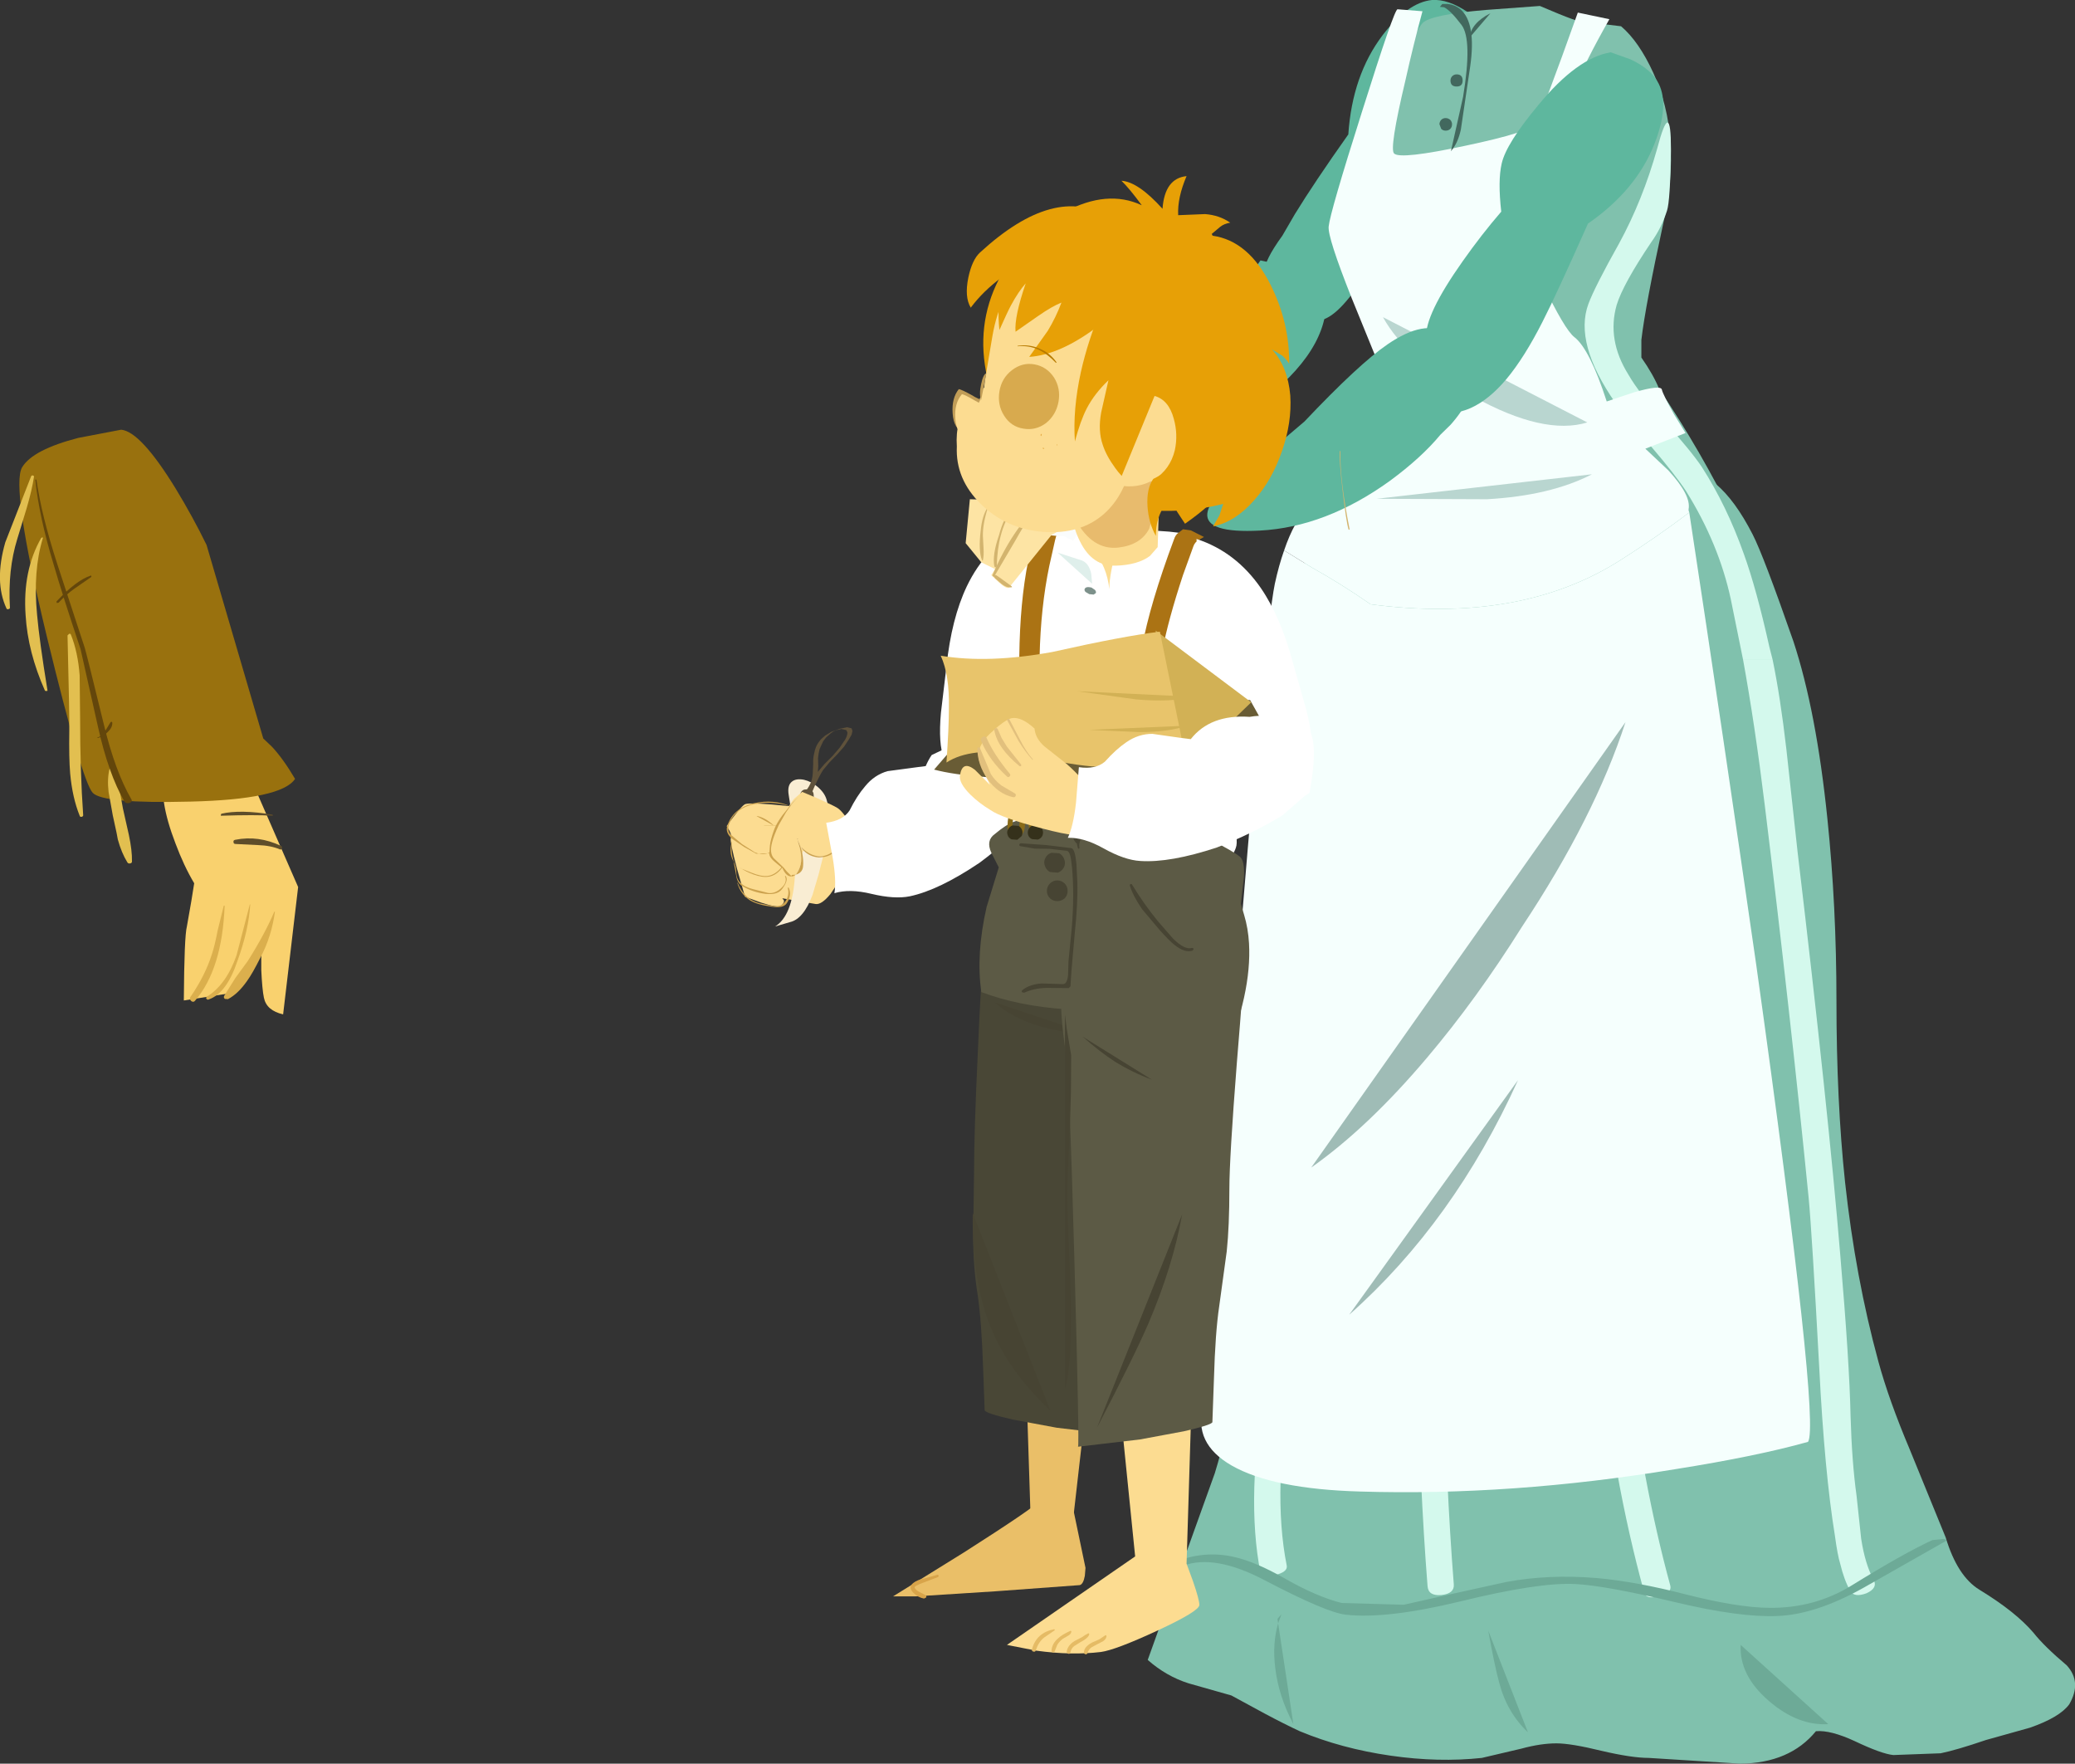 <?xml version="1.0" encoding="UTF-8" standalone="no"?>
<svg xmlns:xlink="http://www.w3.org/1999/xlink" height="399.55px" width="470.15px" xmlns="http://www.w3.org/2000/svg">
  <rect width="100%" height="100%" fill="#333333" stroke="none"/>
  <g transform="matrix(1.0, 0.0, 0.0, 1.0, 157.4, -3.55)">
    <path d="M-102.8 174.85 L-110.55 173.6 Q-118.7 173.5 -120.1 178.95 -121.55 184.45 -117.65 194.6 -115.75 199.7 -113.4 203.65 L-114.05 207.7 -115.05 213.4 Q-115.65 215.65 -115.75 230.2 L-105.2 228.55 -98.2 219.25 -98.2 223.3 Q-98.0 227.7 -97.6 229.6 -97.0 232.5 -93.25 233.35 L-89.85 204.5 -102.8 174.85" fill="#f9d16e" fill-rule="evenodd" stroke="none"/>
    <path d="M-95.1 210.05 L-95.25 210.1 Q-97.4 215.15 -101.25 221.25 L-104.1 225.15 -106.6 229.15 Q-106.8 229.55 -106.45 229.85 L-105.75 229.9 Q-103.45 228.7 -101.4 225.75 -100.2 224.1 -98.4 220.5 -95.85 215.7 -95.1 210.05" fill="#dbaf4d" fill-rule="evenodd" stroke="none"/>
    <path d="M-100.7 208.45 L-100.8 208.45 -103.8 219.95 Q-106.1 226.55 -110.45 229.3 -110.8 229.55 -110.65 229.8 -110.4 230.15 -110.05 229.95 -106.05 228.55 -103.6 221.25 -101.05 214.25 -100.7 208.45" fill="#dbaf4d" fill-rule="evenodd" stroke="none"/>
    <path d="M-106.5 208.7 L-106.7 208.75 -108.05 214.2 Q-108.75 217.8 -109.35 219.6 -110.9 224.55 -114.25 229.4 -114.6 229.85 -114.05 230.35 -113.55 230.7 -113.2 230.25 -107.05 223.1 -106.5 208.7" fill="#dbaf4d" fill-rule="evenodd" stroke="none"/>
    <path d="M-107.25 187.9 Q-107.5 188.4 -107.25 188.35 -99.55 188.1 -95.7 188.35 -95.5 188.45 -95.65 188.1 -102.95 186.9 -107.25 187.9" fill="#5e4d2a" fill-rule="evenodd" stroke="none"/>
    <path d="M-104.1 193.8 Q-104.55 193.9 -104.5 194.25 -104.5 194.75 -104.05 194.75 L-98.95 195.0 Q-96.0 195.1 -93.9 196.0 -93.65 196.05 -93.5 195.7 -93.45 195.3 -93.7 195.2 -98.85 192.75 -104.1 193.8" fill="#5e4d2a" fill-rule="evenodd" stroke="none"/>
    <path d="M-139.65 102.75 Q-149.9 105.4 -152.35 109.35 -155.05 113.6 -146.8 147.7 -138.8 180.55 -136.4 183.15 -134.1 185.65 -114.25 185.15 -93.55 184.65 -90.55 180.0 -93.2 175.5 -95.75 172.75 L-97.75 170.85 -110.6 127.0 Q-113.7 120.65 -117.65 114.15 -125.55 101.3 -129.95 100.9 L-139.65 102.75" fill="#99710e" fill-rule="evenodd" stroke="none"/>
    <path d="M-149.7 111.55 Q-149.65 111.35 -150.0 111.25 -150.25 111.25 -150.35 111.45 L-156.2 126.4 Q-158.75 135.3 -155.95 141.35 -155.85 141.65 -155.5 141.55 -155.15 141.5 -155.15 141.2 -155.65 132.65 -153.5 125.7 L-151.35 118.65 Q-150.15 114.55 -149.7 111.55" fill="#e2bf50" fill-rule="evenodd" stroke="none"/>
    <path d="M-147.7 125.5 Q-147.6 125.35 -147.8 125.3 L-148.05 125.4 Q-152.3 132.8 -151.6 142.9 -151.1 151.3 -147.2 160.05 -146.55 160.2 -146.65 159.9 -148.5 148.55 -149.0 142.8 -149.95 132.9 -147.7 125.5" fill="#e2bf50" fill-rule="evenodd" stroke="none"/>
    <path d="M-141.35 147.3 Q-141.45 147.05 -141.75 147.15 L-142.1 147.5 Q-141.65 165.35 -141.7 169.05 -141.8 175.35 -141.5 178.8 -141.0 184.25 -139.35 188.35 -139.3 188.65 -138.9 188.6 -138.55 188.5 -138.55 188.25 -139.25 178.45 -139.25 166.0 L-139.35 156.55 Q-139.75 151.25 -141.35 147.3" fill="#e2bf50" fill-rule="evenodd" stroke="none"/>
    <path d="M-131.8 177.5 Q-131.9 177.35 -132.25 177.35 L-132.55 177.6 Q-133.15 179.9 -132.8 182.95 L-131.85 188.25 Q-130.7 193.45 -130.7 193.75 -129.85 196.8 -128.55 198.9 -128.35 199.25 -127.9 199.15 -127.45 199.05 -127.5 198.65 -127.45 196.25 -128.2 192.7 L-129.55 186.7 -130.4 182.0 Q-130.9 179.2 -131.8 177.5" fill="#e2bf50" fill-rule="evenodd" stroke="none"/>
    <path d="M-149.15 112.2 L-149.4 112.2 Q-148.55 120.6 -145.2 131.6 -143.35 138.0 -139.15 150.6 L-135.2 168.2 Q-132.85 178.8 -129.2 185.15 -128.85 185.65 -128.05 185.45 -127.3 185.15 -127.65 184.6 -131.3 178.3 -133.85 167.75 -137.85 151.4 -138.2 150.3 L-144.4 131.4 Q-148.0 120.3 -149.15 112.2" fill="#63460b" fill-rule="evenodd" stroke="none"/>
    <path d="M-144.6 139.8 L-144.55 140.15 -144.15 140.1 Q-142.3 138.15 -140.6 136.95 L-136.7 134.25 -136.7 134.05 Q-136.75 133.9 -136.85 133.95 -140.1 135.0 -144.6 139.8" fill="#63460b" fill-rule="evenodd" stroke="none"/>
    <path d="M-135.25 170.6 Q-135.45 170.6 -135.25 170.75 -133.9 170.4 -132.95 169.35 -131.9 168.35 -131.95 167.25 L-132.1 167.05 -132.35 167.15 -133.5 169.05 Q-134.25 170.3 -135.25 170.6" fill="#63460b" fill-rule="evenodd" stroke="none"/>
    <path d="M11.4 206.7 L15.1 208.05 Q18.95 209.3 19.65 208.7 20.4 208.0 20.2 207.5 L19.85 207.05 27.4 208.35 Q28.75 208.55 30.75 206.1 L32.45 203.6 35.0 202.7 38.8 194.75 23.35 186.35 17.5 185.8 Q11.85 185.35 11.3 185.8 10.3 186.45 7.25 190.7 L7.85 191.7 Q8.45 192.8 8.2 193.4 7.9 194.0 9.6 200.4 L11.4 206.7" fill="#fcdc91" fill-rule="evenodd" stroke="none"/>
    <path d="M7.35 190.8 Q6.95 192.25 8.5 193.6 L11.25 195.45 13.95 196.95 17.15 196.85 17.2 196.65 Q17.2 196.55 17.1 196.6 15.6 197.45 13.65 196.65 L10.75 194.8 8.3 192.75 Q6.9 191.55 8.35 189.1 10.1 186.1 14.55 185.55 18.0 185.15 21.6 186.15 17.8 184.55 13.5 185.5 8.6 186.6 7.35 190.8" fill="#cca24e" fill-rule="evenodd" stroke="none"/>
    <path d="M14.1 188.4 L14.05 188.45 15.95 189.5 17.75 190.5 17.8 190.45 Q16.0 188.8 14.1 188.4" fill="#cca24e" fill-rule="evenodd" stroke="none"/>
    <path d="M15.8 190.5 Q15.5 190.6 15.8 190.55 L18.7 190.65 18.7 190.6 15.8 190.5" fill="#cca24e" fill-rule="evenodd" stroke="none"/>
    <path d="M8.45 194.25 L8.4 194.2 Q7.6 197.2 9.1 199.1 L8.8 198.55 Q8.15 196.4 8.45 194.25 M10.35 200.15 Q11.45 200.95 13.3 201.65 15.4 202.4 16.8 202.15 18.6 201.85 19.9 200.0 L19.9 199.9 19.8 199.9 Q18.25 201.8 16.5 202.0 15.05 202.15 12.85 201.25 L10.5 200.3 10.35 200.15" fill="#cca24e" fill-rule="evenodd" stroke="none"/>
    <path d="M8.9 198.85 L8.85 198.9 9.4 201.9 Q9.65 203.7 10.9 204.35 13.2 205.7 16.05 206.05 18.8 206.35 19.8 204.95 21.4 202.85 20.55 201.95 L20.45 202.0 Q21.1 203.45 19.55 204.8 18.2 206.05 16.65 205.85 L13.1 204.95 Q11.45 204.5 10.65 203.8 9.55 202.95 9.45 201.5 9.4 199.85 8.9 198.85" fill="#cca24e" fill-rule="evenodd" stroke="none"/>
    <path d="M9.7 203.5 L9.65 203.55 Q10.35 206.1 12.5 207.5 14.25 208.55 17.4 208.95 20.05 209.4 20.85 208.2 22.1 206.35 21.3 204.65 L21.2 204.6 21.1 204.7 Q21.5 206.35 20.6 207.65 19.7 209.05 17.95 208.85 L14.75 208.2 Q12.8 207.65 11.65 206.5 10.5 205.4 9.7 203.5" fill="#cca24e" fill-rule="evenodd" stroke="none"/>
    <path d="M27.85 181.8 Q29.45 183.15 29.9 184.75 30.75 187.7 30.5 191.3 30.15 194.35 29.05 197.8 L28.05 201.75 26.7 206.3 Q24.65 211.75 21.6 212.45 L18.2 213.45 Q22.1 211.1 22.7 202.2 23.15 194.8 21.3 183.65 20.95 181.5 22.0 180.65 22.95 179.85 24.75 180.2 26.45 180.6 27.85 181.8" fill="#f9edd3" fill-rule="evenodd" stroke="none"/>
    <path d="M25.7 182.35 Q26.2 182.3 26.55 182.65 26.9 183.0 26.95 183.5 L27.15 186.5 26.85 187.45 26.0 187.85 25.4 187.9 24.55 187.6 Q24.15 187.2 24.15 186.7 L23.95 183.7 Q23.9 183.2 24.25 182.8 24.6 182.4 25.1 182.4 L25.7 182.35" fill="#5f523b" fill-rule="evenodd" stroke="none"/>
    <path d="M34.6 169.45 L34.35 168.95 33.25 168.7 32.35 168.9 32.0 169.0 31.95 169.0 Q31.35 169.25 30.8 169.7 L29.75 170.65 29.1 171.5 28.3 173.25 Q28.05 174.2 27.95 175.3 L28.0 177.2 27.9 178.45 28.0 178.3 29.45 176.6 31.25 174.8 32.8 173.0 34.1 171.1 Q34.65 170.1 34.6 169.45 M35.55 168.55 L35.75 169.15 35.55 170.0 35.0 170.95 33.85 172.7 32.3 174.45 30.55 176.25 29.05 178.05 28.55 178.9 28.1 179.75 27.25 181.5 26.5 183.25 25.9 183.5 25.35 183.65 25.55 183.2 24.9 183.5 24.4 183.6 Q25.65 182.35 26.2 181.1 26.65 180.1 26.75 178.9 L26.85 176.65 Q26.8 175.3 27.05 174.35 27.2 173.45 27.5 172.75 27.85 171.9 28.65 171.0 L29.55 170.2 30.95 169.35 32.85 168.65 34.55 168.3 35.55 168.55" fill="#5f523b" fill-rule="evenodd" stroke="none"/>
    <path d="M21.0 186.85 Q21.6 185.6 22.55 184.5 L24.35 182.95 27.7 184.35 Q31.25 185.95 32.2 186.5 33.8 187.4 36.15 191.85 L39.85 192.5 34.55 198.65 29.25 197.7 Q31.2 197.4 32.55 195.65 L32.5 195.5 32.35 195.55 Q30.6 197.45 28.5 197.55 L28.1 197.55 Q26.4 197.35 24.85 196.1 L24.3 195.6 Q24.1 195.5 24.2 195.65 L24.7 196.25 24.35 196.75 Q24.1 195.4 23.25 193.7 L23.45 193.55 23.4 193.5 23.2 193.55 23.85 195.75 24.1 197.15 24.15 198.0 Q24.2 199.4 23.5 200.8 L22.95 201.7 22.1 201.75 Q21.85 201.75 22.0 202.1 L20.9 201.0 20.1 200.05 17.9 197.95 Q16.9 196.75 17.55 194.35 17.9 192.95 19.05 190.45 L20.65 187.65 Q22.05 185.45 23.55 184.05 22.15 185.25 21.0 186.85" fill="#fcdc91" fill-rule="evenodd" stroke="none"/>
    <path d="M21.0 186.85 Q22.15 185.25 23.55 184.05 22.05 185.45 20.65 187.65 L19.05 190.45 Q17.9 192.95 17.55 194.35 16.9 196.75 17.9 197.95 L20.1 200.05 20.9 201.0 22.0 202.1 Q21.85 201.75 22.1 201.75 L22.95 201.7 23.5 200.8 Q24.2 199.4 24.15 198.0 L24.1 197.15 23.85 195.75 23.2 193.55 23.4 193.5 23.45 193.55 23.25 193.7 Q24.1 195.4 24.35 196.75 24.7 198.55 24.55 199.9 24.4 201.25 22.95 201.7 22.35 202.1 22.0 202.1 20.75 202.2 19.9 200.25 L18.15 198.8 Q17.05 197.9 16.9 197.1 L17.05 195.05 Q17.2 193.75 17.95 191.65 18.7 189.55 21.0 186.85 M24.7 196.25 L24.2 195.65 Q24.1 195.5 24.3 195.6 L24.85 196.1 Q26.4 197.35 28.1 197.55 L28.5 197.55 Q30.6 197.45 32.35 195.55 L32.5 195.5 32.55 195.65 Q31.2 197.4 29.25 197.7 L28.15 197.8 Q26.05 197.65 24.7 196.25" fill="#cca24e" fill-rule="evenodd" stroke="none"/>
    <path d="M95.65 90.5 L89.7 94.6 Q86.15 97.35 86.2 99.9 86.1 102.4 89.3 105.95 92.45 109.5 94.9 109.95 L97.65 109.3 Q110.65 106.95 125.5 96.7 142.95 84.4 143.1 72.1 L142.25 69.75 142.35 69.8 Q135.9 64.05 128.2 62.55 126.1 65.75 121.25 69.45 115.65 73.35 113.25 75.45 L95.65 90.5" fill="#5eb79e" fill-rule="evenodd" stroke="none"/>
    <path d="M167.05 3.55 Q170.7 3.3 175.15 6.3 177.4 7.85 178.85 9.35 181.7 16.5 177.15 29.6 173.3 40.55 170.0 43.75 168.25 45.5 164.2 47.7 L160.6 49.5 Q158.05 55.2 154.65 61.3 147.75 73.45 143.1 75.65 138.25 77.95 133.3 72.75 129.1 68.35 129.05 65.25 129.0 62.65 133.15 56.95 L136.0 52.05 Q140.35 44.95 148.1 34.0 149.0 20.6 155.85 11.55 161.55 4.1 167.05 3.55" fill="#5eb79e" fill-rule="evenodd" stroke="none"/>
    <path d="M222.25 109.95 Q231.75 109.1 239.7 124.6 242.15 129.35 248.95 148.85 254.15 164.65 256.65 189.05 258.7 208.85 258.7 230.2 258.7 253.0 260.65 271.35 263.0 292.95 268.2 312.0 270.55 320.65 275.3 331.9 L283.45 351.85 Q286.1 360.65 291.1 363.7 299.3 368.7 303.35 373.45 305.75 376.5 310.9 380.85 314.35 384.65 311.45 389.65 309.3 392.6 302.55 394.95 L292.55 397.75 Q285.8 400.05 282.3 400.75 L271.6 401.15 Q268.95 400.9 262.85 398.0 257.35 395.45 254.05 395.75 248.1 403.0 236.9 403.1 L216.2 401.8 Q212.35 401.8 205.5 400.2 198.55 398.5 195.25 398.5 191.7 398.5 187.3 399.7 L178.35 401.8 Q168.55 402.85 157.75 401.3 146.6 399.7 137.1 395.75 133.65 394.15 129.15 391.75 L121.6 387.65 111.9 384.9 Q106.85 383.3 102.65 379.6 L117.85 337.3 Q123.65 318.35 124.95 293.1 126.65 264.4 129.15 208.75 132.7 161.0 142.5 125.5 L222.25 109.95" fill="#80c1ad" fill-rule="evenodd" stroke="none"/>
    <path d="M200.4 8.35 L209.9 9.5 Q213.95 12.95 217.2 20.05 223.75 34.35 219.6 53.5 215.4 72.8 214.5 80.55 L214.5 84.55 Q217.2 88.4 218.55 91.7 228.05 105.8 235.45 120.95 250.35 151.15 244.4 167.2 242.15 172.65 226.25 174.6 L211.25 175.8 198.2 175.05 Q180.2 173.55 156.0 170.0 131.6 166.6 136.2 139.55 137.7 131.2 142.15 119.9 L146.6 108.5 Q147.2 104.9 152.4 93.6 157.45 83.05 157.15 82.8 155.25 79.95 151.35 71.65 146.0 60.05 146.3 55.6 146.6 50.55 154.8 30.6 162.65 11.3 164.9 8.8 166.7 6.85 179.3 5.8 L191.5 4.9 195.8 6.7 Q199.5 8.2 200.4 8.35" fill="#80c1ad" fill-rule="evenodd" stroke="none"/>
    <path d="M218.1 37.15 Q221.2 25.4 221.2 37.3 221.05 49.05 220.3 51.3 219.0 55.3 216.75 58.4 210.35 67.9 208.9 72.65 206.65 80.55 211.55 88.4 213.95 92.6 219.7 98.95 225.95 105.95 228.2 109.35 233.85 118.15 237.7 129.0 240.55 136.85 243.5 150.1 L244.25 153.05 237.55 153.05 234.75 139.25 Q232.05 126.75 224.65 114.85 222.1 111.0 216.75 104.75 210.65 97.95 208.6 94.8 199.2 81.3 202.5 72.4 203.95 68.5 209.45 58.7 214.8 48.9 218.1 37.15" fill="#d4f9ed" fill-rule="evenodd" stroke="none"/>
    <path d="M207.25 7.9 Q201.6 17.85 199.35 23.65 L187.05 56.75 Q189.25 61.95 191.95 67.45 197.15 78.3 199.35 79.95 202.8 82.65 206.65 94.5 L212.75 92.45 Q219.0 90.65 219.15 91.85 219.45 93.05 221.95 97.5 L224.5 101.65 215.4 105.2 220.6 110.1 Q225.8 115.75 225.2 118.9 L225.2 119.2 225.35 119.65 Q217.95 125.25 209.75 130.45 187.05 144.9 153.15 140.45 146.45 135.8 139.8 132.1 L133.55 128.25 Q135.75 121.7 139.35 117.7 141.85 114.6 144.1 114.0 L146.0 103.6 Q146.0 102.85 150.2 93.6 L154.35 84.55 148.85 71.05 Q143.35 57.2 143.65 54.85 143.95 51.7 151.2 28.85 158.5 5.65 159.25 5.65 L164.9 6.1 Q162.8 13.85 161.05 21.7 157.3 37.45 158.5 38.35 160.0 39.7 174.7 36.55 189.4 33.45 190.6 31.5 192.1 28.85 200.1 6.4 L207.25 7.9" fill="#f5fffd" fill-rule="evenodd" stroke="none"/>
    <path d="M237.55 153.05 L244.25 153.05 Q246.0 161.55 247.35 173.25 L249.9 196.6 Q256.85 255.0 259.55 287.7 261.65 312.2 261.9 324.4 262.2 334.8 263.25 342.35 L264.3 352.15 Q265.2 357.95 267.1 361.4 268.15 363.3 265.5 364.5 262.65 365.55 261.8 363.9 260.45 361.55 259.55 357.8 258.95 355.9 258.35 351.45 256.0 337.0 254.8 313.4 253.15 282.8 252.4 274.9 248.25 233.15 242.45 185.9 240.25 167.9 237.55 153.05" fill="#d4f9ed" fill-rule="evenodd" stroke="none"/>
    <path d="M155.95 75.4 L202.25 99.25 Q192.45 102.25 176.5 93.45 161.3 85.1 155.95 75.4" fill="#b9d6d0" fill-rule="evenodd" stroke="none"/>
    <path d="M170.7 4.45 Q172.25 4.65 173.45 5.6 177.15 8.75 175.7 18.7 L173.6 32.9 Q172.95 35.95 171.35 37.8 L174.1 25.5 Q176.25 12.5 173.75 9.2 171.25 5.9 169.8 5.2 L168.85 5.1 169.4 4.45 170.7 4.45" fill="#42685e" fill-rule="evenodd" stroke="none"/>
    <path d="M171.65 20.8 Q172.05 20.4 172.65 20.4 174.0 20.4 174.0 21.8 174.0 23.15 172.65 23.15 171.25 23.15 171.25 21.8 171.25 21.2 171.65 20.8" fill="#42685e" fill-rule="evenodd" stroke="none"/>
    <path d="M169.15 30.7 Q169.55 30.3 170.15 30.3 170.7 30.3 171.2 30.7 171.6 31.15 171.6 31.7 171.6 32.35 171.2 32.75 170.8 33.15 170.15 33.15 169.55 33.15 169.15 32.75 L168.75 31.7 Q168.75 31.15 169.15 30.7" fill="#42685e" fill-rule="evenodd" stroke="none"/>
    <path d="M175.55 12.1 Q175.95 8.75 180.3 6.55 L175.55 12.1" fill="#42685e" fill-rule="evenodd" stroke="none"/>
    <path d="M154.5 116.55 L203.3 111.0 Q193.9 115.85 179.5 116.65 L154.5 116.55" fill="#b9d6d0" fill-rule="evenodd" stroke="none"/>
    <path d="M202.1 249.5 Q202.1 247.9 205.1 247.45 208.0 246.95 208.0 248.8 208.15 315.45 221.05 362.75 221.5 364.35 218.55 365.15 215.55 365.95 215.15 364.35 208.0 338.35 204.85 307.4 202.2 281.5 202.1 249.5" fill="#d4f9ed" fill-rule="evenodd" stroke="none"/>
    <path d="M163.7 311.55 Q163.3 293.4 163.3 260.15 163.3 258.0 166.35 257.65 169.35 257.4 169.35 259.75 169.35 294.05 169.65 311.15 170.2 339.7 172.0 362.5 172.15 364.6 169.15 364.9 166.2 365.15 166.05 362.85 164.25 339.95 163.7 311.55" fill="#d4f9ed" fill-rule="evenodd" stroke="none"/>
    <path d="M133.65 295.2 Q136.25 282.3 137.2 273.9 137.35 272.55 140.35 272.05 143.25 271.5 143.1 273.05 142.1 281.35 139.55 294.15 L135.35 315.55 Q130.75 341.25 134.15 358.25 134.4 359.7 131.4 360.4 128.5 361.2 128.2 359.85 124.8 342.7 129.4 316.75 L133.65 295.2" fill="#d4f9ed" fill-rule="evenodd" stroke="none"/>
    <path d="M225.35 119.65 Q233.1 170.6 240.55 222.3 255.1 326.3 252.25 330.2 240.7 333.45 222.1 336.4 185.1 342.5 150.8 341.45 131.0 340.9 121.65 335.55 112.9 330.5 115.25 322.15 L122.1 234.95 Q129.1 147.25 131.45 135.8 132.35 131.65 133.55 128.25 L139.8 132.1 Q146.45 135.8 153.15 140.45 187.05 144.9 209.75 130.45 217.95 125.25 225.35 119.65" fill="#f5fffd" fill-rule="evenodd" stroke="none"/>
    <path d="M119.15 115.2 L138.15 99.05 Q150.55 85.95 157.0 81.55 165.4 75.8 170.5 79.05 179.6 84.85 175.2 94.05 173.8 96.95 171.25 99.8 L168.95 102.05 Q164.7 107.2 157.5 112.5 143.0 122.95 128.1 123.75 115.7 124.4 116.15 119.9 116.4 117.65 119.15 115.2" fill="#5eb79e" fill-rule="evenodd" stroke="none"/>
    <path d="M212.05 17.0 Q216.85 19.25 218.45 22.55 220.85 27.45 217.5 36.05 213.35 46.65 202.4 54.2 195.15 70.5 192.1 76.45 188.05 84.45 183.95 89.4 180.0 94.1 175.9 95.95 173.45 97.1 169.55 97.35 167.8 97.55 167.0 91.8 L165.75 80.05 Q165.35 75.0 174.0 62.75 178.3 56.65 182.75 51.5 181.95 44.45 182.85 40.6 183.85 36.1 191.15 27.35 199.95 16.65 207.55 15.4 L212.05 17.0" fill="#5eb79e" fill-rule="evenodd" stroke="none"/>
    <path d="M261.95 362.85 Q274.0 355.4 280.45 352.45 L282.9 352.2 Q284.35 352.35 282.7 353.1 L264.75 363.3 Q253.9 369.35 245.25 369.65 236.8 370.0 222.3 366.55 206.4 362.75 199.45 362.4 191.15 362.0 173.45 366.35 156.7 370.4 147.5 369.35 143.1 368.85 129.15 361.55 117.85 355.6 110.7 358.25 L108.45 358.3 Q107.5 357.85 109.35 357.2 115.6 354.85 121.9 356.2 126.9 357.25 133.8 361.2 141.0 365.3 146.6 366.7 L160.65 367.1 172.25 364.5 183.85 361.95 Q193.5 360.15 204.35 361.05 213.3 361.85 224.55 364.75 236.35 367.75 243.5 367.8 253.65 367.9 261.95 362.85" fill="#6daa97" fill-rule="evenodd" stroke="none"/>
    <path d="M132.95 369.25 L132.2 371.3 135.65 394.15 Q132.3 387.8 131.55 381.45 130.85 375.95 132.2 371.3 L132.05 370.3 132.95 369.25" fill="#6daa97" fill-rule="evenodd" stroke="none"/>
    <path d="M188.8 396.0 Q184.05 391.5 182.3 384.8 181.25 381.0 179.8 372.95 L188.8 396.0" fill="#6daa97" fill-rule="evenodd" stroke="none"/>
    <path d="M256.85 394.15 Q249.95 394.55 243.4 388.9 236.65 383.1 237.0 376.2 L256.85 394.15" fill="#6daa97" fill-rule="evenodd" stroke="none"/>
    <path d="M165.95 243.15 Q152.6 258.95 139.7 268.05 L210.9 167.15 Q203.9 188.7 187.45 213.5 177.2 229.85 165.95 243.15" fill="#9fbcb6" fill-rule="evenodd" stroke="none"/>
    <path d="M148.3 301.4 L186.55 248.25 Q172.0 280.35 148.3 301.4" fill="#9fbcb6" fill-rule="evenodd" stroke="none"/>
    <path d="M146.15 105.8 Q146.3 105.6 146.3 105.8 146.15 112.15 148.4 123.5 L148.3 123.55 148.15 123.5 Q147.6 121.65 146.8 114.65 146.05 108.2 146.15 105.8" fill="#d3b46e" fill-rule="evenodd" stroke="none"/>
    <path d="M76.25 351.65 L85.3 351.65 88.55 323.2 75.0 312.9 76.25 351.65" fill="#eabf68" fill-rule="evenodd" stroke="none"/>
    <path d="M100.0 226.9 L65.3 222.95 Q64.9 224.55 64.15 242.0 63.3 260.15 63.3 268.95 L63.1 283.75 Q63.1 290.5 64.1 296.8 65.0 302.85 65.35 313.4 L65.7 323.05 Q65.95 323.75 72.1 325.15 L82.05 327.0 96.1 328.65 Q95.7 328.65 96.85 286.9 98.05 244.55 98.8 239.7 99.6 235.15 99.85 230.55 L100.0 226.9" fill="#494736" fill-rule="evenodd" stroke="none"/>
    <path d="M31.25 197.75 Q32.15 203.05 31.65 205.9 35.1 204.85 40.05 206.05 45.3 207.3 48.75 206.6 55.35 205.2 64.55 199.0 71.35 193.95 76.85 188.05 L80.55 182.5 81.15 181.8 Q81.85 174.95 77.65 169.95 73.5 164.95 53.7 174.6 52.95 175.7 52.35 177.1 L50.05 177.4 43.7 178.25 Q40.7 179.1 38.6 181.7 36.75 183.85 35.1 187.15 33.6 189.45 29.8 189.95 L31.25 197.75" fill="#ffffff" fill-rule="evenodd" stroke="none"/>
    <path d="M118.25 130.1 Q115.75 126.65 111.4 124.7 108.8 123.5 92.2 123.65 83.9 123.7 76.15 124.0 71.4 128.45 70.0 154.9 69.25 168.1 69.5 180.4 L68.75 183.05 66.55 189.0 Q65.4 191.85 67.25 193.35 70.5 195.1 73.0 196.75 76.05 198.85 97.45 199.85 L118.25 200.5 120.25 199.0 Q122.35 197.05 122.75 195.1 123.1 193.05 121.6 187.4 L120.05 182.25 119.85 165.85 Q119.85 148.25 120.8 141.8 121.8 134.9 118.25 130.1" fill="#ffffff" fill-rule="evenodd" stroke="none"/>
    <path d="M109.25 183.1 L74.15 173.85 Q73.9 174.85 77.45 177.5 80.05 179.5 82.55 180.95 88.3 184.0 95.6 184.35 101.65 184.65 109.25 183.1" fill="#dfefeb" fill-rule="evenodd" stroke="none"/>
    <path d="M86.75 167.1 L94.9 166.0 79.2 164.85 Q81.9 167.2 86.75 167.1" fill="#dfefeb" fill-rule="evenodd" stroke="none"/>
    <path d="M89.7 128.65 Q91.6 129.45 92.75 132.2 93.65 134.35 93.95 137.0 93.95 135.1 94.45 132.6 L95.3 128.3 93.25 128.5 91.1 128.55 89.7 128.65" fill="#fcdc91" fill-rule="evenodd" stroke="none"/>
    <path d="M87.8 130.55 L82.25 128.75 90.05 135.8 89.85 133.55 Q89.35 131.2 87.8 130.55" fill="#dfefeb" fill-rule="evenodd" stroke="none"/>
    <path d="M88.35 137.0 Q88.25 137.3 88.55 137.65 L89.4 138.15 90.4 138.25 90.9 137.9 Q91.0 137.55 90.7 137.2 L89.9 136.65 Q88.6 136.35 88.35 137.0" fill="#7d918b" fill-rule="evenodd" stroke="none"/>
    <path d="M90.35 238.1 L68.0 230.65 Q71.95 234.25 78.55 236.15 83.25 237.45 90.35 238.1" fill="#474433" fill-rule="evenodd" stroke="none"/>
    <path d="M104.4 188.95 Q100.9 188.2 95.0 189.1 L87.85 190.25 Q87.4 190.2 87.1 191.95 L86.6 193.75 83.35 189.25 80.7 189.0 73.7 189.35 Q72.0 189.6 70.25 190.8 69.25 191.45 68.0 192.5 65.95 193.95 67.2 196.7 L68.9 200.05 66.15 209.0 Q63.7 219.75 64.95 228.3 73.45 231.5 84.25 232.2 90.35 232.6 94.65 232.2 95.15 232.15 107.55 238.65 119.4 244.85 119.8 243.8 126.25 228.55 125.6 217.25 125.4 213.85 124.5 210.85 L123.75 208.3 124.45 202.25 Q124.65 198.6 123.55 197.65 122.1 196.45 116.75 193.7 109.75 190.15 104.4 188.95" fill="#5c5a45" fill-rule="evenodd" stroke="none"/>
    <path d="M112.55 321.95 L96.6 324.5 99.8 356.15 70.75 376.2 77.4 377.5 Q85.4 378.6 92.05 377.8 95.35 377.35 104.75 373.0 114.35 368.55 114.35 367.15 114.35 365.95 112.9 361.75 L111.45 357.8 112.55 321.95" fill="#fcdc91" fill-rule="evenodd" stroke="none"/>
    <path d="M93.3 374.3 Q93.3 373.85 93.0 374.05 L91.65 374.95 90.05 375.65 Q88.2 376.65 88.2 377.9 88.2 378.2 88.5 378.3 88.85 378.4 88.95 378.1 89.4 377.0 90.0 376.7 L91.4 375.95 92.55 375.35 Q93.2 374.9 93.3 374.3" fill="#e5bb65" fill-rule="evenodd" stroke="none"/>
    <path d="M89.4 373.8 Q89.4 373.5 89.15 373.6 88.65 373.8 87.75 374.45 L86.1 375.3 Q84.55 376.25 84.3 377.65 84.25 378.05 84.65 378.2 85.05 378.3 85.15 377.85 85.3 377.0 86.0 376.45 L87.45 375.55 Q89.2 374.65 89.4 373.8" fill="#e5bb65" fill-rule="evenodd" stroke="none"/>
    <path d="M85.35 373.2 L85.3 373.05 85.15 373.0 Q83.25 373.85 82.35 374.7 80.95 375.9 80.85 377.5 80.85 377.8 81.15 377.9 81.4 377.95 81.55 377.7 L82.15 376.2 Q82.5 375.55 83.35 374.85 L84.55 374.15 Q85.25 373.8 85.35 373.2" fill="#e5bb65" fill-rule="evenodd" stroke="none"/>
    <path d="M81.55 372.9 L81.6 372.7 81.4 372.65 Q77.45 373.45 76.45 377.1 76.3 377.6 76.7 377.7 77.2 377.85 77.3 377.4 77.9 375.55 79.15 374.55 L81.55 372.9" fill="#e5bb65" fill-rule="evenodd" stroke="none"/>
    <path d="M82.95 229.55 L83.1 233.25 Q83.4 237.85 84.15 242.35 84.9 247.25 86.05 289.5 87.2 331.3 86.85 331.3 L100.9 329.65 110.85 327.8 Q117.0 326.4 117.3 325.75 L117.65 316.0 Q117.95 305.45 118.85 299.45 L120.55 287.05 Q121.15 281.35 121.15 272.85 121.15 265.95 122.85 244.25 124.5 224.25 124.35 223.45 L82.95 229.55" fill="#5c5a45" fill-rule="evenodd" stroke="none"/>
    <path d="M74.0 194.6 Q73.65 194.55 73.55 194.9 73.5 195.15 73.8 195.25 L77.05 195.8 80.4 195.85 84.35 196.3 Q85.0 196.5 85.25 198.1 L85.5 200.1 Q86.05 206.2 85.45 213.65 L84.7 221.25 84.6 224.4 Q84.4 226.55 83.4 226.5 L78.6 226.35 Q75.8 226.55 74.2 227.9 74.0 228.1 74.2 228.35 L74.65 228.45 Q76.8 227.45 79.65 227.35 L84.75 227.4 85.15 227.0 Q85.25 224.3 86.1 215.2 86.85 207.9 86.7 203.4 L86.5 199.35 Q86.2 196.0 85.4 195.7 L79.7 195.0 74.0 194.6" fill="#474433" fill-rule="evenodd" stroke="none"/>
    <path d="M83.1 188.9 Q82.95 188.9 83.05 189.0 84.25 190.25 85.45 192.75 L85.95 193.85 Q86.35 194.6 86.8 194.75 L87.0 194.7 Q87.25 194.5 86.75 193.55 L86.05 192.35 84.85 190.4 Q84.1 189.3 83.1 188.9" fill="#474433" fill-rule="evenodd" stroke="none"/>
    <path d="M87.05 195.85 L87.2 195.65 Q86.95 194.7 87.7 193.05 L88.25 192.1 88.55 191.15 88.4 190.95 88.15 190.95 Q87.2 191.4 86.7 193.3 86.4 194.4 86.85 195.75 L87.05 195.85" fill="#474433" fill-rule="evenodd" stroke="none"/>
    <path d="M83.75 198.25 Q83.45 197.35 82.6 196.85 L80.85 196.75 Q79.85 197.05 79.45 197.95 79.0 198.8 79.35 199.7 79.65 200.65 80.5 201.1 L82.3 201.25 Q83.2 200.9 83.65 200.05 84.1 199.2 83.75 198.25" fill="#474433" fill-rule="evenodd" stroke="none"/>
    <path d="M84.5 205.4 Q84.5 204.4 83.85 203.7 83.1 203.0 82.15 203.0 81.2 203.0 80.5 203.7 79.8 204.4 79.8 205.4 79.8 206.35 80.5 207.05 81.2 207.7 82.15 207.7 83.1 207.7 83.85 207.05 84.5 206.35 84.5 205.4" fill="#474433" fill-rule="evenodd" stroke="none"/>
    <path d="M91.15 327.0 Q99.65 310.7 102.75 303.5 108.35 290.45 110.45 278.65 L91.15 327.0" fill="#474433" fill-rule="evenodd" stroke="none"/>
    <path d="M80.6 323.15 L63.0 278.35 Q62.75 294.45 67.6 305.5 71.65 314.65 80.6 323.15" fill="#474433" fill-rule="evenodd" stroke="none"/>
    <path d="M61.65 136.4 Q65.95 127.4 74.2 123.15 L76.6 146.5 Q74.85 152.15 75.05 162.55 75.3 177.0 75.05 179.55 L73.8 179.8 Q70.9 182.15 64.1 180.2 57.45 178.3 56.5 175.4 55.15 172.1 55.8 165.0 L57.05 154.5 Q58.2 143.65 61.65 136.4" fill="#ffffff" fill-rule="evenodd" stroke="none"/>
    <path d="M81.65 125.95 L82.05 124.45 82.15 124.2 Q82.5 123.55 82.85 123.5 L77.75 122.55 78.55 122.75 Q77.15 122.4 75.55 130.7 73.7 139.95 73.55 152.25 L72.95 172.7 72.6 180.1 77.25 180.4 Q77.9 169.7 78.15 152.3 78.4 141.1 80.35 131.75 L81.65 125.95" fill="#ab7314" fill-rule="evenodd" stroke="none"/>
    <path d="M84.95 104.25 Q85.9 107.15 85.7 111.0 L85.05 117.7 89.05 112.05 Q91.45 108.8 93.85 106.9 93.9 111.6 91.15 117.15 89.6 120.4 85.75 126.05 L83.5 124.95 Q75.65 125.2 71.2 119.2 66.65 112.9 70.8 105.8 73.35 109.45 74.4 115.9 L75.55 109.65 Q76.5 106.1 78.2 104.0 78.6 112.6 79.1 116.75 L81.4 110.15 Q82.85 106.2 84.95 104.25" fill="#fafcfc" fill-rule="evenodd" stroke="none"/>
    <path d="M80.85 124.75 L71.25 136.65 Q70.75 137.1 68.95 135.5 L67.2 133.85 71.35 127.2 Q75.95 119.95 78.25 117.1 L79.9 115.5 Q81.35 114.8 86.4 116.05 91.2 117.2 92.55 118.35 L80.85 124.75" fill="#fde4a4" fill-rule="evenodd" stroke="none"/>
    <path d="M61.4 126.6 L62.35 116.65 78.25 117.1 69.55 133.2 64.95 130.95 61.4 126.6" fill="#fde4a4" fill-rule="evenodd" stroke="none"/>
    <path d="M78.15 117.9 L78.3 118.0 Q75.6 120.65 72.75 125.85 L67.9 134.1 67.6 134.15 67.45 133.9 Q72.05 123.2 78.15 117.9" fill="#d3b46e" fill-rule="evenodd" stroke="none"/>
    <path d="M71.75 119.0 L71.85 119.15 Q68.6 124.1 68.45 131.85 L68.2 132.1 67.9 131.9 Q67.4 129.25 68.95 124.8 70.05 120.7 71.75 119.0" fill="#d3b46e" fill-rule="evenodd" stroke="none"/>
    <path d="M66.4 118.45 L66.45 118.5 Q65.25 122.25 65.3 124.95 L65.45 127.7 Q65.55 129.45 65.3 130.5 L65.2 130.6 65.1 130.45 Q64.25 128.35 64.8 123.8 65.1 120.45 66.4 118.45" fill="#d3b46e" fill-rule="evenodd" stroke="none"/>
    <path d="M67.5 133.85 L67.6 133.8 68.3 133.85 69.25 134.5 71.8 136.35 Q72.0 136.6 71.8 136.6 70.6 136.8 69.2 135.55 L68.1 134.6 67.5 133.85" fill="#d3b46e" fill-rule="evenodd" stroke="none"/>
    <path d="M110.65 133.8 L113.0 127.3 Q113.35 126.3 114.35 125.8 L115.4 125.2 112.4 123.7 110.65 123.45 109.55 124.3 Q108.95 124.7 108.6 125.75 103.15 140.35 101.35 150.2 L100.3 157.2 97.15 180.25 101.8 180.9 104.95 157.85 105.95 151.05 Q107.25 144.1 110.65 133.8" fill="#ab7314" fill-rule="evenodd" stroke="none"/>
    <path d="M96.9 175.65 L98.0 183.95 102.6 183.65 103.65 175.2 96.9 175.65" fill="#896b19" fill-rule="evenodd" stroke="none"/>
    <path d="M71.75 176.4 L72.8 184.65 77.4 184.35 78.4 175.95 71.75 176.4" fill="#896b19" fill-rule="evenodd" stroke="none"/>
    <path d="M75.85 182.65 L75.7 182.55 75.55 182.65 Q75.0 184.55 75.35 188.25 75.65 191.3 76.25 192.6 L76.5 192.7 76.7 192.5 76.7 190.05 76.45 187.55 76.2 185.1 75.85 182.65" fill="#896b19" fill-rule="evenodd" stroke="none"/>
    <path d="M103.65 187.35 L102.2 182.6 Q102.1 182.15 101.6 182.25 101.15 182.3 101.2 182.75 101.35 184.05 102.3 186.45 103.25 188.9 103.45 190.2 104.15 193.65 102.95 194.2 L102.9 194.4 103.45 194.85 104.1 194.65 Q104.7 193.9 104.7 192.15 104.65 190.2 103.65 187.35" fill="#896b19" fill-rule="evenodd" stroke="none"/>
    <path d="M100.3 185.6 L100.55 183.7 Q100.6 182.45 100.05 182.0 L99.45 182.05 Q99.25 182.4 99.3 182.9 L99.35 183.9 98.9 187.3 97.9 190.4 96.85 191.5 Q96.15 191.85 95.85 190.8 L95.75 190.7 95.65 190.75 Q95.2 191.5 95.45 192.0 95.7 192.6 96.55 192.65 97.25 192.7 98.0 192.0 L98.95 190.55 Q100.0 188.35 100.3 185.6" fill="#896b19" fill-rule="evenodd" stroke="none"/>
    <path d="M98.8 182.05 L98.6 181.9 98.35 182.0 Q97.8 182.8 97.4 184.3 L96.7 186.75 Q95.65 190.15 95.6 191.85 L95.75 192.0 96.0 191.95 Q97.1 189.95 98.15 186.4 99.05 183.35 98.8 182.05" fill="#896b19" fill-rule="evenodd" stroke="none"/>
    <path d="M101.4 181.5 L101.25 181.45 101.15 181.6 Q101.0 183.15 101.25 185.5 L101.9 189.35 102.3 192.05 Q102.6 193.55 103.2 194.6 L103.5 194.75 103.7 194.45 103.45 190.6 102.8 186.75 102.4 184.05 Q102.1 182.5 101.4 181.5" fill="#896b19" fill-rule="evenodd" stroke="none"/>
    <path d="M77.0 183.65 L76.6 183.6 76.45 183.9 Q76.45 184.85 77.05 186.75 L77.7 189.55 77.6 191.65 77.3 192.1 Q77.15 192.4 77.15 192.65 L77.35 192.85 Q77.55 193.05 77.75 192.85 78.95 192.05 78.7 189.2 78.4 185.3 77.0 183.65" fill="#896b19" fill-rule="evenodd" stroke="none"/>
    <path d="M78.85 191.65 Q78.6 190.95 78.0 190.6 L76.65 190.5 Q76.0 190.75 75.65 191.4 75.35 192.0 75.55 192.7 75.8 193.4 76.45 193.65 L77.75 193.75 Q78.4 193.55 78.75 192.95 79.05 192.3 78.85 191.65" fill="#35311b" fill-rule="evenodd" stroke="none"/>
    <path d="M98.25 191.25 Q98.05 190.55 97.4 190.25 L96.1 190.15 Q95.4 190.4 95.1 191.0 94.75 191.65 95.0 192.3 95.15 193.0 95.85 193.35 L97.15 193.45 Q97.85 193.2 98.15 192.55 98.45 191.95 98.25 191.25" fill="#35311b" fill-rule="evenodd" stroke="none"/>
    <path d="M104.9 192.7 Q104.65 192.0 104.05 191.7 L102.8 191.6 Q102.1 191.85 101.75 192.45 101.4 193.1 101.65 193.75 101.85 194.45 102.55 194.8 L103.85 194.9 Q104.5 194.7 104.85 194.0 105.15 193.4 104.9 192.7" fill="#35311b" fill-rule="evenodd" stroke="none"/>
    <path d="M73.5 183.6 L73.3 181.85 Q73.2 181.55 72.85 181.6 72.55 181.65 72.5 182.0 L71.1 188.4 Q70.25 193.55 72.75 193.55 73.6 193.55 74.2 192.6 74.7 191.85 74.8 190.9 L74.9 188.95 74.85 187.05 74.9 185.5 74.6 184.0 74.25 183.8 73.95 184.05 Q73.55 185.05 73.55 186.55 L73.65 189.05 73.5 191.3 Q73.2 192.2 72.6 191.9 72.0 191.6 72.0 190.7 72.0 188.9 73.1 185.3 L73.5 183.6" fill="#896b19" fill-rule="evenodd" stroke="none"/>
    <path d="M74.2 191.65 Q73.95 190.95 73.35 190.65 L72.0 190.55 Q71.35 190.8 71.0 191.45 70.65 192.0 70.9 192.7 71.1 193.4 71.8 193.7 L73.1 193.8 74.1 192.95 Q74.4 192.3 74.2 191.65" fill="#35311b" fill-rule="evenodd" stroke="none"/>
    <path d="M87.9 238.4 Q91.8 241.85 95.2 244.05 99.15 246.5 103.6 248.15 L87.9 238.4" fill="#474433" fill-rule="evenodd" stroke="none"/>
    <path d="M84.45 277.2 Q84.3 273.85 84.6 268.35 L85.0 259.45 85.25 251.0 85.3 242.6 84.3 236.6 83.9 233.35 83.9 318.15 Q85.5 313.15 85.25 297.7 L84.45 277.2" fill="#474433" fill-rule="evenodd" stroke="none"/>
    <path d="M128.3 136.8 Q122.6 128.55 113.7 125.65 L115.0 149.2 Q117.65 154.5 119.1 164.9 121.15 179.3 121.75 181.8 L123.05 181.8 Q126.3 183.7 132.75 180.7 139.05 177.8 139.55 174.75 140.35 171.3 138.55 164.25 L135.65 154.05 Q132.85 143.45 128.3 136.8" fill="#ffffff" fill-rule="evenodd" stroke="none"/>
    <path d="M65.4 167.85 Q61.5 169.6 59.3 172.05 L54.25 177.9 Q62.95 180.2 82.85 180.0 101.9 179.7 111.25 182.8 116.35 182.1 120.7 175.7 126.45 167.25 128.0 166.0 L125.85 162.15 118.4 161.9 Q112.75 163.7 105.1 164.35 L90.95 165.05 Q74.45 164.55 65.4 167.85" fill="#695c35" fill-rule="evenodd" stroke="none"/>
    <path d="M104.45 146.4 L105.85 162.8 Q107.55 179.05 109.3 178.05 111.0 177.05 118.75 169.75 L126.1 162.65 104.45 146.4" fill="#d2b155" fill-rule="evenodd" stroke="none"/>
    <path d="M73.9 174.4 Q86.45 177.1 91.3 177.25 L111.55 176.8 105.4 146.65 Q97.1 147.65 81.05 151.25 66.55 153.9 55.75 152.1 57.75 156.45 57.6 164.0 57.6 168.3 57.05 176.3 62.55 172.7 73.9 174.4" fill="#e8c46b" fill-rule="evenodd" stroke="none"/>
    <path d="M112.95 161.4 L86.7 160.15 100.05 162.0 Q108.0 162.7 112.95 161.4" fill="#d2b155" fill-rule="evenodd" stroke="none"/>
    <path d="M111.6 167.95 L89.4 168.9 100.8 169.4 Q107.4 169.4 111.6 167.95" fill="#d2b155" fill-rule="evenodd" stroke="none"/>
    <path d="M79.25 172.65 L84.2 176.55 Q88.0 179.85 91.2 184.4 L88.3 192.0 Q88.4 193.8 78.8 191.25 69.55 188.85 67.0 187.05 64.5 185.55 62.55 183.65 59.65 180.8 60.15 178.95 60.75 175.8 63.5 177.95 L66.9 181.35 Q64.55 176.5 64.35 175.3 63.95 172.6 66.9 169.75 70.2 166.65 71.8 166.25 74.0 165.85 77.0 168.6 77.2 170.85 79.25 172.65" fill="#fcdc91" fill-rule="evenodd" stroke="none"/>
    <path d="M76.65 175.6 L76.55 175.7 Q74.95 173.95 73.4 171.45 L70.85 166.8 Q70.7 166.6 70.9 166.4 L71.3 166.5 73.75 171.2 Q75.15 173.95 76.65 175.6" fill="#e2c07d" fill-rule="evenodd" stroke="none"/>
    <path d="M74.0 176.8 L73.95 177.1 73.65 177.15 Q68.6 173.05 67.9 169.0 67.85 168.65 68.15 168.55 68.45 168.4 68.65 168.7 L69.55 170.75 70.75 172.7 74.0 176.8" fill="#e2c07d" fill-rule="evenodd" stroke="none"/>
    <path d="M71.4 178.85 Q71.65 179.2 71.35 179.45 71.05 179.75 70.75 179.45 66.75 175.8 64.9 171.4 64.7 170.8 65.3 170.5 65.85 170.15 66.15 170.75 67.75 174.45 71.4 178.85" fill="#e2c07d" fill-rule="evenodd" stroke="none"/>
    <path d="M64.3 172.85 L64.6 172.95 65.85 175.9 67.1 178.9 Q68.05 180.4 69.5 181.5 L72.55 183.3 Q72.9 183.5 72.7 183.9 72.6 184.2 72.15 184.15 68.75 183.4 66.35 180.05 64.05 176.75 64.05 173.1 64.1 172.85 64.3 172.85" fill="#e2c07d" fill-rule="evenodd" stroke="none"/>
    <path d="M103.7 169.8 Q100.55 169.8 97.8 171.7 95.45 173.3 92.95 176.1 90.85 177.9 87.05 177.35 L86.4 185.4 Q85.8 190.7 84.55 193.35 88.2 193.25 92.65 195.75 97.4 198.4 100.95 198.6 107.7 199.05 118.3 195.55 126.3 192.45 133.2 188.25 L138.25 183.85 139.3 183.2 Q141.55 171.15 138.75 168.3 136.05 165.35 133.2 166.75 130.0 165.2 125.75 165.95 116.85 165.35 112.4 171.0 L110.05 170.7 103.7 169.8 M133.2 172.75 L133.2 172.9 133.15 172.9 133.2 172.75 M131.6 176.3 L131.25 176.0 131.6 175.8 131.6 176.3" fill="#ffffff" fill-rule="evenodd" stroke="none"/>
    <path d="M87.25 362.65 Q88.05 362.45 88.4 360.55 L88.55 358.75 85.65 344.85 78.15 343.55 Q77.15 344.95 61.0 355.25 L44.95 365.2 50.1 365.2 68.15 364.05 87.25 362.65" fill="#eabf68" fill-rule="evenodd" stroke="none"/>
    <path d="M55.2 360.8 L55.3 360.45 55.05 360.3 52.2 361.1 Q50.4 361.45 49.55 362.15 48.3 363.1 49.55 364.4 50.6 365.45 51.95 365.7 L52.4 365.5 Q52.6 365.15 52.35 364.95 L51.0 364.25 Q50.1 363.8 49.85 363.25 49.75 363.0 50.3 362.75 L51.0 362.4 55.2 360.8" fill="#d8a44a" fill-rule="evenodd" stroke="none"/>
    <path d="M98.6 204.2 Q99.35 206.6 101.4 209.55 L105.4 214.3 Q107.7 216.85 108.7 217.6 111.05 219.5 112.85 218.9 L113.05 218.55 Q112.95 218.25 112.65 218.3 111.05 218.8 108.4 216.2 L105.0 212.3 Q101.8 208.4 99.1 203.95 99.0 203.75 98.75 203.85 98.55 203.95 98.6 204.2" fill="#474433" fill-rule="evenodd" stroke="none"/>
    <path d="M117.35 56.95 Q125.5 58.1 130.5 68.1 134.8 76.7 134.7 85.95 134.0 84.85 133.1 84.1 L130.8 82.7 Q134.4 86.65 134.95 93.15 135.35 99.25 133.05 105.8 130.8 112.35 126.75 116.9 122.45 121.8 117.45 122.8 L118.9 120.3 119.75 117.7 Q107.95 120.7 95.55 118.05 81.8 115.15 75.0 106.45 67.3 96.95 65.75 86.2 64.05 74.45 70.35 64.3 75.35 56.2 83.85 51.55 93.5 46.4 101.3 50.05 98.5 46.25 96.7 44.5 100.5 44.75 106.0 50.85 106.5 43.95 111.45 43.45 109.35 48.35 109.55 52.3 L115.65 52.05 Q118.9 52.3 121.35 54.0 120.0 54.2 119.05 54.95 L117.15 56.55 117.35 56.95" fill="#e7a006" fill-rule="evenodd" stroke="none"/>
    <path d="M105.4 111.95 L85.7 115.75 85.6 120.75 Q85.95 123.55 87.35 126.3 90.15 131.9 95.4 131.7 100.4 131.55 103.15 129.5 L104.9 127.5 105.4 111.95" fill="#fcdc91" fill-rule="evenodd" stroke="none"/>
    <path d="M83.55 109.05 L83.7 114.2 Q84.4 117.8 86.3 121.3 90.1 128.25 96.0 127.6 101.1 127.0 103.0 123.3 L105.8 113.0 83.55 109.05" fill="#e8bb6d" fill-rule="evenodd" stroke="none"/>
    <path d="M105.35 67.35 Q109.0 69.25 113.15 73.25 118.8 76.25 114.35 90.95 110.8 102.55 105.5 110.6 106.85 104.95 106.2 99.1 104.95 87.2 96.95 72.7 98.05 63.6 105.35 67.35" fill="#e7a006" fill-rule="evenodd" stroke="none"/>
    <path d="M79.0 124.05 Q70.65 123.4 64.9 117.8 59.05 112.1 59.4 104.7 59.0 98.55 62.0 96.25 L64.1 94.7 Q65.0 93.7 64.95 91.9 70.9 86.85 78.0 88.1 87.5 89.7 93.45 94.25 100.5 99.6 99.2 107.15 97.75 115.6 92.65 120.05 87.35 124.65 79.0 124.05" fill="#fcdc91" fill-rule="evenodd" stroke="none"/>
    <path d="M92.2 59.15 Q102.2 60.95 108.05 69.2 113.9 77.55 112.1 87.55 110.45 97.0 102.2 102.35 94.6 107.2 83.8 107.45 68.45 107.85 66.0 98.8 65.1 95.35 65.75 89.8 L67.45 79.75 Q69.25 69.25 75.65 63.6 82.55 57.45 92.2 59.15" fill="#fcdc91" fill-rule="evenodd" stroke="none"/>
    <path d="M77.0 86.1 Q79.75 86.6 81.4 89.05 82.95 91.5 82.45 94.5 81.9 97.55 79.6 99.4 77.25 101.15 74.45 100.65 71.65 100.2 70.1 97.7 68.55 95.25 69.05 92.2 69.55 89.2 71.9 87.4 74.25 85.6 77.0 86.1" fill="#d8aa4e" fill-rule="evenodd" stroke="none"/>
    <path d="M62.55 73.25 Q61.1 70.85 62.0 66.45 62.85 62.4 64.65 60.75 81.65 45.15 93.85 52.8 99.9 56.55 102.65 63.5 100.25 70.7 91.4 77.45 82.8 83.95 75.8 84.4 L80.0 78.5 Q81.85 75.45 83.1 72.1 80.95 72.95 77.8 75.15 L72.7 78.7 Q72.4 75.35 75.0 67.75 73.35 69.6 71.65 72.75 70.8 74.35 69.05 78.3 68.45 73.15 69.55 66.4 65.35 69.5 62.55 73.25" fill="#e7a006" fill-rule="evenodd" stroke="none"/>
    <path d="M64.8 93.95 L61.05 101.45 Q58.7 100.9 58.45 97.2 58.2 93.75 59.85 91.7 60.6 91.85 62.75 93.05 64.65 94.2 64.8 93.95" fill="#c19d57" fill-rule="evenodd" stroke="none"/>
    <path d="M65.4 95.1 L61.65 102.55 Q59.3 102.0 59.05 98.35 58.8 94.9 60.55 92.85 61.2 92.95 63.4 94.25 65.25 95.3 65.4 95.1" fill="#fcdc91" fill-rule="evenodd" stroke="none"/>
    <path d="M66.1 88.1 L64.9 94.2 Q64.4 92.9 64.9 90.6 65.35 88.35 66.1 88.1" fill="#c19d57" fill-rule="evenodd" stroke="none"/>
    <path d="M87.5 87.85 Q89.15 80.45 92.4 72.9 93.95 69.25 95.6 66.35 98.4 61.5 99.8 62.2 L124.75 62.85 Q131.5 82.85 119.3 95.3 L112.45 101.5 Q107.7 105.55 105.65 107.55 L103.15 110.8 Q101.45 113.0 100.05 113.05 97.85 113.15 95.3 109.6 93.25 106.8 92.45 104.3 91.35 101.15 92.1 97.0 L93.75 89.7 Q90.6 92.7 88.85 96.05 87.4 98.85 86.15 103.55 85.65 96.3 87.5 87.85" fill="#e7a006" fill-rule="evenodd" stroke="none"/>
    <path d="M108.55 98.4 Q109.55 101.95 108.8 105.5 107.75 109.9 104.05 112.2 100.35 114.4 95.9 113.45 L104.2 93.25 Q107.4 94.15 108.55 98.4" fill="#fcdc91" fill-rule="evenodd" stroke="none"/>
    <path d="M78.55 101.85 L78.65 102.0 78.6 102.2 78.5 102.35 78.35 102.15 78.4 102.1 78.4 101.95 78.45 101.9 Q78.45 101.8 78.55 101.85" fill="#e5ac45" fill-rule="evenodd" stroke="none"/>
    <path d="M82.05 104.45 L82.0 104.3 Q82.05 104.2 82.15 104.25 L82.2 104.4 82.05 104.45" fill="#e5ac45" fill-rule="evenodd" stroke="none"/>
    <path d="M78.95 105.2 L78.8 105.1 78.9 105.0 79.15 105.05 79.2 105.2 79.1 105.25 78.95 105.2" fill="#e5ac45" fill-rule="evenodd" stroke="none"/>
    <path d="M73.15 82.0 L73.15 81.9 Q75.7 81.5 78.1 82.5 80.5 83.5 82.0 85.65 L81.85 85.75 Q79.9 83.7 77.95 82.8 75.75 81.75 73.15 82.0" fill="#b77a00" fill-rule="evenodd" stroke="none"/>
    <path d="M120.15 114.0 Q117.45 117.75 111.1 122.2 L109.35 119.55 Q108.3 117.8 108.2 116.2 104.5 119.4 104.5 124.95 102.85 122.05 102.6 118.25 102.35 114.25 103.9 112.05 L122.3 102.45 Q124.25 108.35 120.15 114.0" fill="#e7a006" fill-rule="evenodd" stroke="none"/>
  </g>
</svg>
